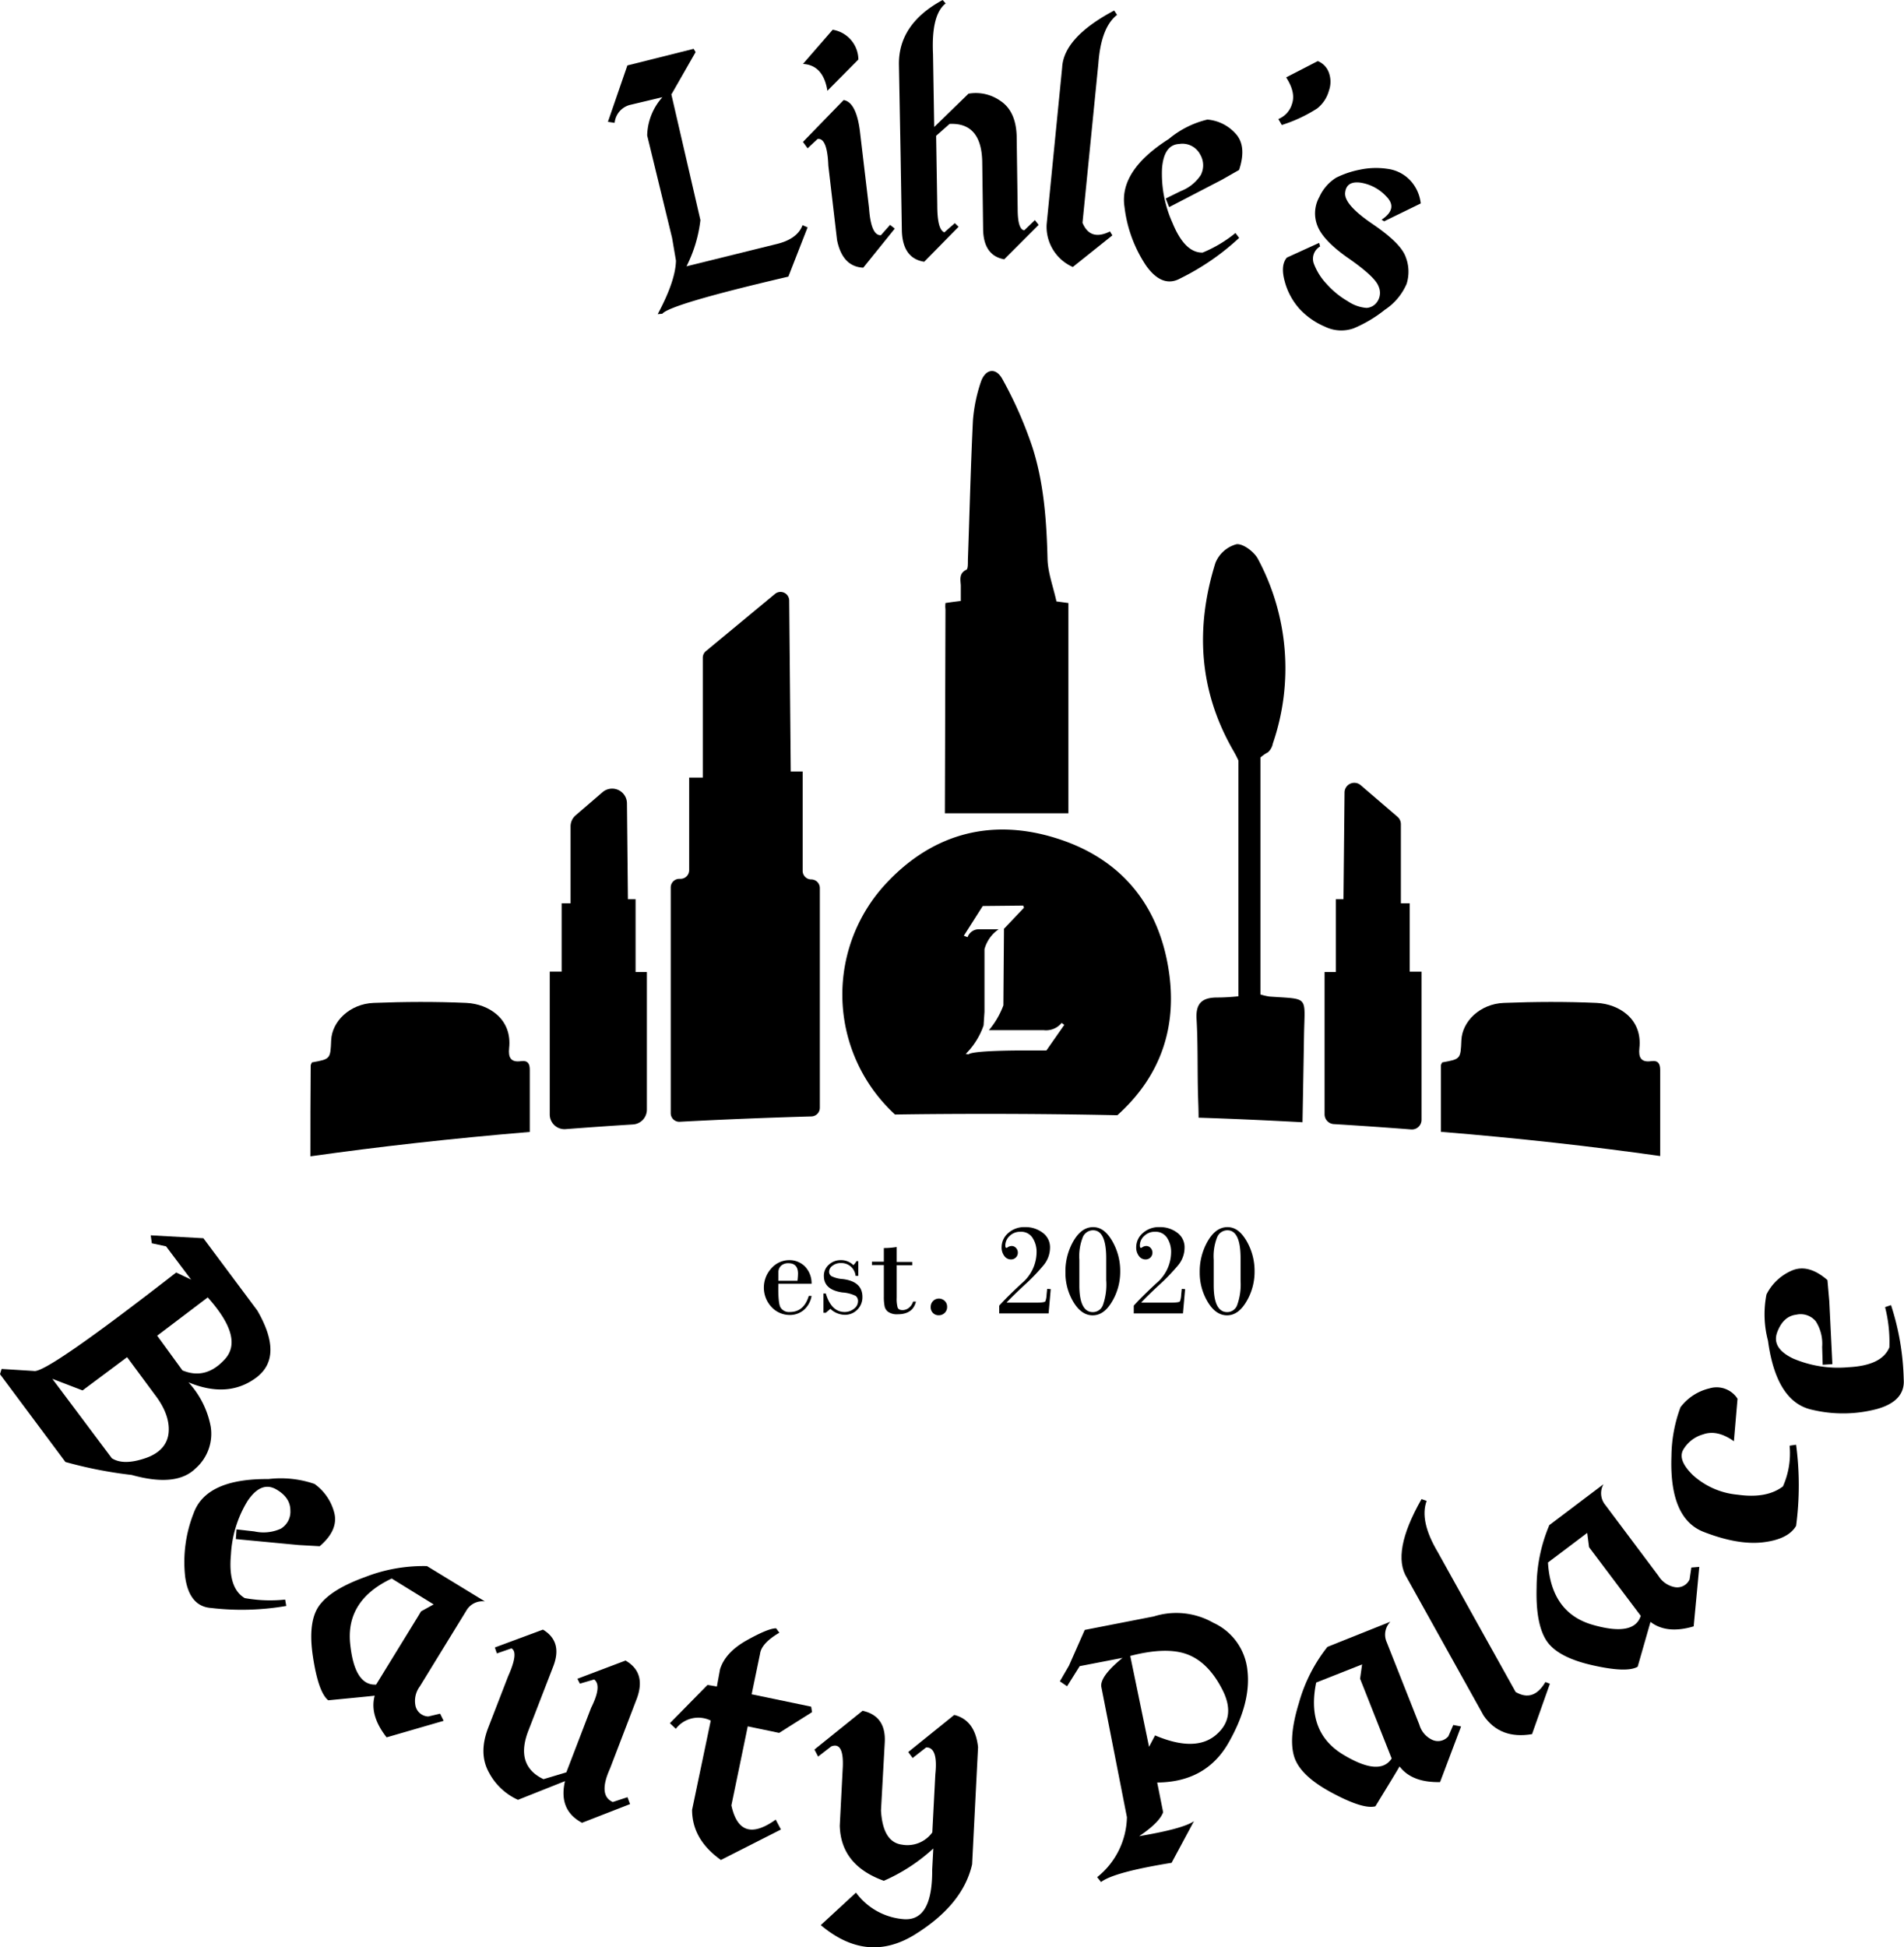 <svg xmlns="http://www.w3.org/2000/svg" viewBox="0 0 320.12 327.31"><defs><style>.cls-1{fill:#000000;}</style></defs><title>logo</title><g id="Layer_2" data-name="Layer 2"><g id="Layer_3" data-name="Layer 3"><path class="cls-1" d="M89.07,179.89q0,5.19,0,10.39c-13.16,1.1-25.53,2.49-36.88,4.1,0-5.09,0-10.17.05-15.26,0-.18.15-.36.21-.53,3.1-.56,3.1-.56,3.23-3.72s3.12-6.13,7.16-6.28c5.18-.2,10.38-.23,15.57,0,3.75.18,7.73,2.68,7.19,7.62-.16,1.53.26,2.42,2,2.17C88.76,178.22,89.09,178.84,89.07,179.89Z"/><path class="cls-1" d="M279.13,179.89q0,7.22,0,14.44c-11.36-1.61-23.72-3-36.87-4.07,0-3.72,0-7.44,0-11.14,0-.18.15-.36.22-.53,3.09-.56,3.09-.56,3.22-3.72s3.13-6.13,7.15-6.28c5.2-.2,10.4-.23,15.58,0,3.76.18,7.74,2.68,7.2,7.62-.17,1.53.26,2.42,2,2.17C278.82,178.22,279.13,178.84,279.13,179.89Z"/><path class="cls-1" d="M159,101.37v1.21c0-.18-.05-.37-.08-.55A2.49,2.49,0,0,1,159,101.37Z"/><path class="cls-1" d="M179.63,101.37v35.34H158.86l.1-34.13v-1.21c.77-.12,1.53-.22,2.58-.35,0-.85,0-1.69,0-2.52s-.43-2.09.94-2.73c.31-.15.24-1.2.26-1.84.28-7.77.46-15.52.84-23.28a26.75,26.75,0,0,1,1.3-6.35c.74-2.29,2.54-2.63,3.66-.56a67.63,67.63,0,0,1,5.05,11.47c1.92,6,2.37,12.36,2.53,18.7.05,2.34.94,4.64,1.5,7.19Z"/><path class="cls-1" d="M196.39,162.45c-1.88-10.92-8.38-18.31-18.85-21.56-10.66-3.33-20.39-.89-28.18,7.22a27.38,27.38,0,0,0,1.12,39.24c5.07-.08,10.21-.11,15.38-.11q11.16,0,22,.23C195.07,181,198.15,172.59,196.39,162.45Zm-20.46,14.14q-12.1-.1-13.1.64l-.46-.07a12.42,12.42,0,0,0,3-4.79l.15-2.29,0-10.51a5.9,5.9,0,0,1,2.39-3.36h-3.37a2,2,0,0,0-1.86,1.33l-.63-.24,3.18-5,6.81-.07.12.36-3.3,3.48-.06,0L168.7,169a14.08,14.08,0,0,1-2.43,4.17l9.18,0a3.4,3.4,0,0,0,3.05-1.22l.44.33Z"/><path class="cls-1" d="M219.25,173.9q-.12,7.38-.26,14.75c-5.71-.31-11.54-.58-17.47-.77,0-1.3-.06-2.62-.1-3.92-.11-4.2,0-8.41-.24-12.61-.18-2.76,1-3.67,3.49-3.67,1.15,0,2.3-.08,3.55-.2V127.85a17.72,17.72,0,0,0-.87-1.68c-5.81-10.07-6.4-20.67-3-31.55a5.32,5.32,0,0,1,3.53-3.13c1.08-.16,3,1.27,3.63,2.49A38.94,38.94,0,0,1,214,125a2.59,2.59,0,0,1-.83,1.47,6.4,6.4,0,0,0-1.25.87v39.83a10.45,10.45,0,0,0,1.5.35C220.14,168,219.37,167.3,219.25,173.9Z"/><path class="cls-1" d="M137.84,149.28v36.95a1.45,1.45,0,0,1-1.41,1.44q-11.31.32-22.14.9a1.44,1.44,0,0,1-1.52-1.44V149.18a1.45,1.45,0,0,1,1.45-1.45h.2a1.45,1.45,0,0,0,1.45-1.45V130.71h2.29V110.57a1.43,1.43,0,0,1,.52-1.11l11.63-9.63a1.46,1.46,0,0,1,2.38,1.11l.26,28.75h2v16.69a1.44,1.44,0,0,0,1.44,1.45h0A1.45,1.45,0,0,1,137.84,149.28Z"/><path class="cls-1" d="M108.76,163.4v23.14a2.49,2.49,0,0,1-2.34,2.48q-5.74.36-11.32.79a2.48,2.48,0,0,1-2.67-2.48v-24h2V151.85h1.5V138.93a2.47,2.47,0,0,1,.86-1.88l4.51-3.88a2.49,2.49,0,0,1,4.11,1.87l.16,16.12h1.29V163.4Z"/><path class="cls-1" d="M239,163.34v24.89a1.62,1.62,0,0,1-1.75,1.63q-6.4-.5-13-.9a1.65,1.65,0,0,1-1.55-1.63V163.4h1.9V151.16h1.28l.18-17.95a1.64,1.64,0,0,1,2.7-1.23l6.2,5.32a1.65,1.65,0,0,1,.57,1.24v13.31h1.49v11.49Z"/><path class="cls-1" d="M105.48,11l11.14-2.79.33.55-4,7-.08.08L117.76,37a23,23,0,0,1-2.34,7.77l15-3.71q3.63-.83,4.51-3.21l.85.37-3.23,8.28q-19.86,4.63-21.19,6.24l-.78.07q3-5.6,3.07-9L113,40l-4.19-17.23a10,10,0,0,1,2.56-6.43l-5.51,1.31a3.46,3.46,0,0,0-2.52,3l-1.13-.17Z"/><path class="cls-1" d="M140,5a5.13,5.13,0,0,1,4.32,5l-5.21,5.26q-.69-4.32-4.11-4.51Zm1.84,11.82q2.1.35,2.73,5.16l1.54,13q.33,4.66,2,4.56l1.54-1.74.79.63L145.14,45c-2.35-.12-3.81-1.68-4.41-4.66l-1.46-12.49q-.18-4.71-1.8-4.49l-1.69,1.57L135,23.86Z"/><path class="cls-1" d="M158.49,0l.5.58c-1.63,1.27-2.33,4.1-2.12,8.52l.2,12.25,5.76-5.6a7.16,7.16,0,0,1,5.33,1.18c1.74,1.13,2.67,3.09,2.77,5.87l.17,12.29q0,3.49,1.11,3.63L174,37l.63.8-5.79,5.79q-3.51-.63-3.55-5.14l-.15-11.36q-.17-6.51-5.49-6.26l-2.26,2,.19,11.6c0,2.75.36,4.29,1.19,4.63l1.77-1.55.63.61L155.39,44c-2.4-.37-3.65-2.09-3.76-5.14l-.21-12.69-.28-15.23Q151,4.05,158.49,0Z"/><path class="cls-1" d="M187.32,1.77l.49.73q-2.7,2.1-3.14,8.18l-1.2,12.05L182,37.45c.86,2.08,2.4,2.56,4.62,1.46l.4.66-6.65,5.31a7.39,7.39,0,0,1-4.4-7.15l2.61-26.37Q178.84,6.28,187.32,1.77Z"/><path class="cls-1" d="M203,20.1a7.17,7.17,0,0,1,4.74,2.36c1.28,1.39,1.48,3.42.59,6.11l-2.92,1.66-8.84,4.59L196,33.37l2.55-1.26a7,7,0,0,0,3.33-2.67,3.56,3.56,0,0,0-.08-3.45,3.37,3.37,0,0,0-3.53-1.79c-1.72.08-2.7,1.46-2.9,4.16a20,20,0,0,0,1.76,9.1q2.07,5.07,5.07,5a22,22,0,0,0,5.52-3.29l.62.82a41.16,41.16,0,0,1-9.9,6.81c-2,1.11-3.93.4-5.75-2.15a22.51,22.51,0,0,1-3.63-9.89q-.92-6.08,7.47-11.41A15.81,15.81,0,0,1,203,20.1Z"/><path class="cls-1" d="M221.56,10.27A3.27,3.27,0,0,1,223.34,12a4.47,4.47,0,0,1,.09,3.25,5.71,5.71,0,0,1-2,3,24.65,24.65,0,0,1-5.92,2.76l-.58-1a3.93,3.93,0,0,0,2.31-2.59q.63-1.9-1-4.41Z"/><path class="cls-1" d="M237.1,30.32a6.73,6.73,0,0,1,1.77,3.88l-6.15,3-.43-.27q2.81-1.87.8-3.9a7.47,7.47,0,0,0-4.37-2.33c-1.56-.2-2.42.36-2.56,1.69s1.38,3.07,4.57,5.24,5.07,4,5.63,5.62a6.78,6.78,0,0,1,.13,4.48,9.93,9.93,0,0,1-3.65,4.34,22,22,0,0,1-5.22,3.11,6.23,6.23,0,0,1-4.86-.27,12.4,12.4,0,0,1-4.28-3A11.21,11.21,0,0,1,216,47.3c-.5-1.8-.38-3.14.36-4l5.42-2.47.17.6a2.39,2.39,0,0,0-1.06,2.87,10.21,10.21,0,0,0,2.15,3.43,14.61,14.61,0,0,0,3.6,2.93,6.46,6.46,0,0,0,3.11,1.1,2.32,2.32,0,0,0,1.83-1.07,2.64,2.64,0,0,0,.18-2.59q-.57-1.55-4.93-4.61c-2.91-2-4.69-3.88-5.32-5.51a5.65,5.65,0,0,1,.31-4.87,7.47,7.47,0,0,1,2.81-3.23,15.49,15.49,0,0,1,3.93-1.34,13.08,13.08,0,0,1,4.7-.16A6.38,6.38,0,0,1,237.1,30.32Z"/><path class="cls-1" d="M43.27,220.31q4.51,7.8-.23,11.3t-11.35.76a15.12,15.12,0,0,1,3.73,7.4,7.74,7.74,0,0,1-2.57,7.1q-3.24,3.16-10.71,1.07A72.22,72.22,0,0,1,11,245.76L0,231l.27-.88,5.43.34q2,.5,23.92-16.55l2.51,1.19-4.21-5.59L25.53,209l-.19-1.34,8.86.49ZM26,234.4l-4.63-6.26-7.49,5.59L8.8,231.78l10,13.35c1.32.84,3.19.82,5.62,0s3.75-2.31,3.93-4.32S27.73,236.63,26,234.4Zm8.92-16.3-8.49,6.43,4.24,5.83q3.95,1.65,7.16-1.9T34.93,218.1Z"/><path class="cls-1" d="M52.88,249.45a8.58,8.58,0,0,1,3.3,4.77q.8,2.93-2.43,5.7l-3.55-.2-10.55-1,.12-1.63,3,.34a7.07,7.07,0,0,0,4.43-.45,3.32,3.32,0,0,0,1.62-3.07q0-2.21-2.44-3.58c-1.67-.92-3.26-.25-4.77,2a19.11,19.11,0,0,0-2.78,9q-.53,5.63,2.32,7.31a24.08,24.08,0,0,0,6.79.25l.19,1.07a43.91,43.91,0,0,1-12.64.34q-3.64-.26-4.35-5.16a22.35,22.35,0,0,1,1.41-10.75q2.1-5.85,12.58-5.76A17.46,17.46,0,0,1,52.88,249.45Z"/><path class="cls-1" d="M71.79,263.26l9.74,5.94a3.13,3.13,0,0,0-3.15,1.59l-7.79,12.69a4.08,4.08,0,0,0-.76,3.13A2.28,2.28,0,0,0,72,288.54l2-.47.59,1.2L65,292.05q-2.91-3.72-2-7c-2,.21-4.6.46-7.81.77q-1.66-1.32-2.57-7.29t1.08-8.67q2-2.71,7.69-4.76A26.9,26.9,0,0,1,71.79,263.26Zm-5.93,2.09q-7.66,3.61-7,10.83c.47,4.81,1.93,7.14,4.38,7l6.95-11.31.6-1,2.12-1.17Z"/><path class="cls-1" d="M97.86,306.41q-4-2.12-2.87-7l-7.9,3.14A10.3,10.3,0,0,1,82.23,298q-1.82-3.22-.15-7.56l3.35-8.65q1.81-4.05.56-4.7l-2.45.85-.34-1,8.09-3c2.24,1.35,2.81,3.42,1.71,6.23l-4.1,10.59q-2.4,6,2.48,8.32l3.84-1.15,4.16-10.84q1.88-3.75.51-4.77l-2.39.7-.42-.82,8.09-3.06q3.48,2,1.93,6.31l-4.54,11.85c-1.36,3-1.2,4.89.47,5.62l2.47-.81.43,1.16Z"/><path class="cls-1" d="M130.49,273.72l.54.74q-3,1.76-3.24,3.53l-1.29,6.22-.12.6,10,2.08.15.92L131,291.3l-5.28-1.1-1.28,6.19-1.47,7.09q1.44,6.69,7.45,2.4l.88,1.66-10.09,5.12q-4.85-3.44-4.85-8.43l3.14-15a4.74,4.74,0,0,0-5.87,1.38l-1-.94,6.32-6.43,1.58.26.53-2.89c.59-1.9,2.08-3.53,4.5-4.88S129.6,273.72,130.49,273.72Z"/><path class="cls-1" d="M138,323.61l5.92-5.46a11,11,0,0,0,8.14,4.47q4.74.25,4.67-8.33l.19-3.56a30.08,30.08,0,0,1-8.32,5.43q-7.25-2.61-7.41-9.28l.51-9.93q.15-4.2-1.94-3.38l-2.21,1.71-.62-1.18,8.1-6.52q4,.89,3.72,5.4l-.63,11.37c.21,3.53,1.37,5.44,3.5,5.73a5.17,5.17,0,0,0,5.13-2.05l.51-9.8c.32-3-.2-4.52-1.54-4.49l-2.28,1.78-.74-1,7.74-6.24c2.34.58,3.67,2.39,4,5.42l-1,19.69q-1.52,6.76-9.58,11.78T138,323.61Z"/><path class="cls-1" d="M191.53,308.66q7.41-1.25,9.21-2.52l-3.76,7q-9.72,1.57-11.86,3.23l-.65-.82a13.24,13.24,0,0,0,5-10.08l-4.32-22c-.09-1.17,1.11-2.76,3.58-4.78l-7.2,1.39-2.12,3.38-1.21-.83,1.53-2.64,2.65-6L194,271.72a12.56,12.56,0,0,1,10,1.07,9.88,9.88,0,0,1,5.74,8.1q.6,5.43-3.18,12.06t-12,6.69l1,5C195.13,305.81,193.8,307.13,191.53,308.66Zm2.67-16.94q6.74,2.86,10.21-.05t1.16-7.53q-2.32-4.62-5.84-6t-9.7.22l3.16,15.28Z"/><path class="cls-1" d="M223.18,276.84l10.59-4.23a3.1,3.1,0,0,0-.61,3.47l5.48,13.85a4,4,0,0,0,2.05,2.48,2.29,2.29,0,0,0,2.83-.55l.82-1.89,1.31.25-3.53,9.35q-4.73.1-6.81-2.63c-1,1.71-2.39,3.95-4.06,6.7-1.38.37-3.83-.4-7.38-2.31s-5.64-3.93-6.29-6.07-.38-5.14.81-9A26.71,26.71,0,0,1,223.18,276.84Zm-1.89,6q-1.71,8.31,4.49,12.08t8.2.68l-4.89-12.35-.42-1.06.34-2.4Z"/><path class="cls-1" d="M239,252l.86.3q-1.24,3.38,1.88,8.62l5.88,10.58,7.21,12.93c2,1.16,3.65.61,5-1.68l.75.29-3,8.47c-3.56.61-6.28-.42-8.14-3.12l-12.89-23.15Q233.88,261,239,252Z"/><path class="cls-1" d="M260.49,256.37l9.1-6.87a3.1,3.1,0,0,0,.33,3.51l8.93,11.91a4.09,4.09,0,0,0,2.64,1.86,2.28,2.28,0,0,0,2.58-1.28l.3-2,1.33-.11-.94,10c-3,.9-5.45.65-7.26-.75q-.83,2.9-2.16,7.54c-1.22.71-3.8.62-7.72-.28s-6.48-2.3-7.67-4.2-1.72-4.85-1.6-8.9A27,27,0,0,1,260.49,256.37Zm-.23,6.29q.53,8.46,7.51,10.47t8.09-1.51l-8-10.62-.69-.92-.31-2.4Z"/><path class="cls-1" d="M282.54,236.56a8.56,8.56,0,0,1,4.86-3.17,4.17,4.17,0,0,1,4.73,1.74l-.61,7.14q-2.81-2-5.18-1.15a5.62,5.62,0,0,0-3.33,2.57q-1,1.74,1.65,4.31a12.91,12.91,0,0,0,7.5,3.26q4.89.69,7.61-1.4a13.72,13.72,0,0,0,1.12-6.84l1.09-.16a51.83,51.83,0,0,1,0,13.64q-1.33,2.26-5.55,2.76t-10-1.75q-5.79-2.26-5.41-12.75A24.23,24.23,0,0,1,282.54,236.56Z"/><path class="cls-1" d="M297,217.59a8.54,8.54,0,0,1,4.25-4c1.85-.8,3.85-.27,6,1.59l.31,3.55.52,10.58-1.63.11-.09-3a7,7,0,0,0-1.08-4.32A3.31,3.31,0,0,0,302,221c-1.46.18-2.52,1.15-3.19,2.93s.21,3.26,2.65,4.43a19.22,19.22,0,0,0,9.3,1.47c3.77-.19,6.06-1.3,6.9-3.34a23.8,23.8,0,0,0-.72-6.76l1-.34a43.26,43.26,0,0,1,2.13,12.46c.19,2.43-1.31,4.11-4.48,5a22.36,22.36,0,0,1-10.84.15q-6.09-1.25-7.5-11.63A17.36,17.36,0,0,1,297,217.59Z"/><path class="cls-1" d="M136.45,215.8h-5.58c-.05,2.18.07,3.51.37,4a1.67,1.67,0,0,0,1.57.75c1.56,0,2.62-.9,3.17-2.71h.47a4,4,0,0,1-1.38,2.43,3.61,3.61,0,0,1-2.26.78,4.19,4.19,0,0,1-3.08-1.32,4.79,4.79,0,0,1,0-6.57,4,4,0,0,1,3-1.33,3.66,3.66,0,0,1,2.59,1.05A4.06,4.06,0,0,1,136.45,215.8Zm-5.58-.5h3.21a11.3,11.3,0,0,0,.09-1.19c0-1.17-.53-1.76-1.6-1.76a1.77,1.77,0,0,0-1.25.42,1.53,1.53,0,0,0-.45,1.16Z"/><path class="cls-1" d="M144.3,212v2.47h-.45a2.39,2.39,0,0,0-2.47-2.15,2.19,2.19,0,0,0-1.41.45,1.26,1.26,0,0,0-.57,1,.88.88,0,0,0,.4.76,5.07,5.07,0,0,0,1.9.48q3.3.41,3.3,3a2.92,2.92,0,0,1-.86,2.15,2.86,2.86,0,0,1-2.12.86,3.61,3.61,0,0,1-2.41-1l-.77.66h-.39v-3.25h.39q.94,3.12,3.18,3.12a2.48,2.48,0,0,0,1.55-.54,1.57,1.57,0,0,0,.69-1.26,1.08,1.08,0,0,0-.41-.92,6.07,6.07,0,0,0-2.23-.57c-2.07-.3-3.1-1.22-3.1-2.76a2.45,2.45,0,0,1,.83-1.9,2.88,2.88,0,0,1,2-.77,2.92,2.92,0,0,1,2.13.84A2.68,2.68,0,0,0,144,212Z"/><path class="cls-1" d="M150.76,209.62v2.51h2.61v.56h-2.61v5.46a5.43,5.43,0,0,0,.16,1.64c.11.3.39.44.85.44a1.72,1.72,0,0,0,1-.35,2.18,2.18,0,0,0,.75-1.09H154c-.34,1.42-1.36,2.14-3.07,2.14a2.55,2.55,0,0,1-1.59-.4,1.54,1.54,0,0,1-.62-1,7.94,7.94,0,0,1-.12-1.56v-5.32h-2v-.56h2V209.8A12.82,12.82,0,0,0,150.76,209.62Z"/><path class="cls-1" d="M156.48,219.67a1.38,1.38,0,0,1,1.36-1.38,1.42,1.42,0,0,1,1,.4,1.34,1.34,0,0,1,.4,1,1.37,1.37,0,0,1-.4,1,1.39,1.39,0,0,1-1,.41,1.32,1.32,0,0,1-1-.41A1.37,1.37,0,0,1,156.48,219.67Z"/><path class="cls-1" d="M176.66,216.7l-.36,4.09H168v-1.31q1.29-1.44,3.79-3.76a6.88,6.88,0,0,0,2.49-5.11,4.32,4.32,0,0,0-.69-2.55,2.27,2.27,0,0,0-2-1,2.52,2.52,0,0,0-1.86.72,2.21,2.21,0,0,0-.71,1.56c0,.29.06.43.2.43a.37.37,0,0,0,.17-.08,1.29,1.29,0,0,1,.71-.24,1,1,0,0,1,.73.34,1.15,1.15,0,0,1,.3.79,1.13,1.13,0,0,1-1.14,1.13,1.36,1.36,0,0,1-1.14-.59,2.34,2.34,0,0,1-.45-1.47,3.15,3.15,0,0,1,1.11-2.37,4,4,0,0,1,2.85-1,4.68,4.68,0,0,1,2.94.94,3,3,0,0,1,1.24,2.48,4.65,4.65,0,0,1-1.1,3,32,32,0,0,1-3.21,3.33c-1.41,1.32-2.42,2.3-3,2.94h5c.94,0,1.44-.07,1.53-.23a3.52,3.52,0,0,0,.2-1.08l.1-1Z"/><path class="cls-1" d="M183.71,221.11q-1.89,0-3.24-2.25a9.51,9.51,0,0,1-1.34-5,10.16,10.16,0,0,1,1.36-5.26c.91-1.55,2-2.32,3.29-2.32s2.3.77,3.21,2.32a10,10,0,0,1,1.35,5.13,9.74,9.74,0,0,1-1.37,5.06C186.06,220.34,185,221.11,183.71,221.11Zm2.28-5.78v-3.8c0-3.14-.73-4.72-2.21-4.72a1.87,1.87,0,0,0-1.71,1.11,8.73,8.73,0,0,0-.6,3.85v4.28c0,3,.76,4.52,2.28,4.52a1.81,1.81,0,0,0,1.68-1.17A10.43,10.43,0,0,0,186,215.33Z"/><path class="cls-1" d="M199.25,216.7l-.36,4.09h-8.27v-1.31q1.29-1.44,3.79-3.76a6.88,6.88,0,0,0,2.49-5.11,4.32,4.32,0,0,0-.69-2.55,2.27,2.27,0,0,0-2-1,2.51,2.51,0,0,0-1.85.72,2.17,2.17,0,0,0-.71,1.56c0,.29.06.43.19.43a.39.39,0,0,0,.18-.08,1.29,1.29,0,0,1,.71-.24,1,1,0,0,1,.73.34,1.15,1.15,0,0,1,.3.79,1.13,1.13,0,0,1-1.14,1.13,1.36,1.36,0,0,1-1.14-.59,2.34,2.34,0,0,1-.45-1.47,3.15,3.15,0,0,1,1.11-2.37,4,4,0,0,1,2.85-1,4.68,4.68,0,0,1,2.94.94,3,3,0,0,1,1.23,2.48,4.64,4.64,0,0,1-1.09,3,33.11,33.11,0,0,1-3.21,3.33c-1.42,1.32-2.42,2.3-3,2.94h5c.93,0,1.44-.07,1.53-.23a3.52,3.52,0,0,0,.2-1.08l.1-1Z"/><path class="cls-1" d="M206.3,221.11q-1.89,0-3.24-2.25a9.52,9.52,0,0,1-1.35-5,10.16,10.16,0,0,1,1.37-5.26c.91-1.55,2-2.32,3.29-2.32s2.3.77,3.21,2.32a10,10,0,0,1,1.35,5.13,9.74,9.74,0,0,1-1.37,5.06C208.65,220.34,207.57,221.11,206.3,221.11Zm2.28-5.78v-3.8c0-3.14-.74-4.72-2.21-4.72a1.87,1.87,0,0,0-1.71,1.11,8.73,8.73,0,0,0-.6,3.85v4.28c0,3,.76,4.52,2.28,4.52A1.78,1.78,0,0,0,208,219.4,10.2,10.2,0,0,0,208.58,215.33Z"/></g></g></svg>
